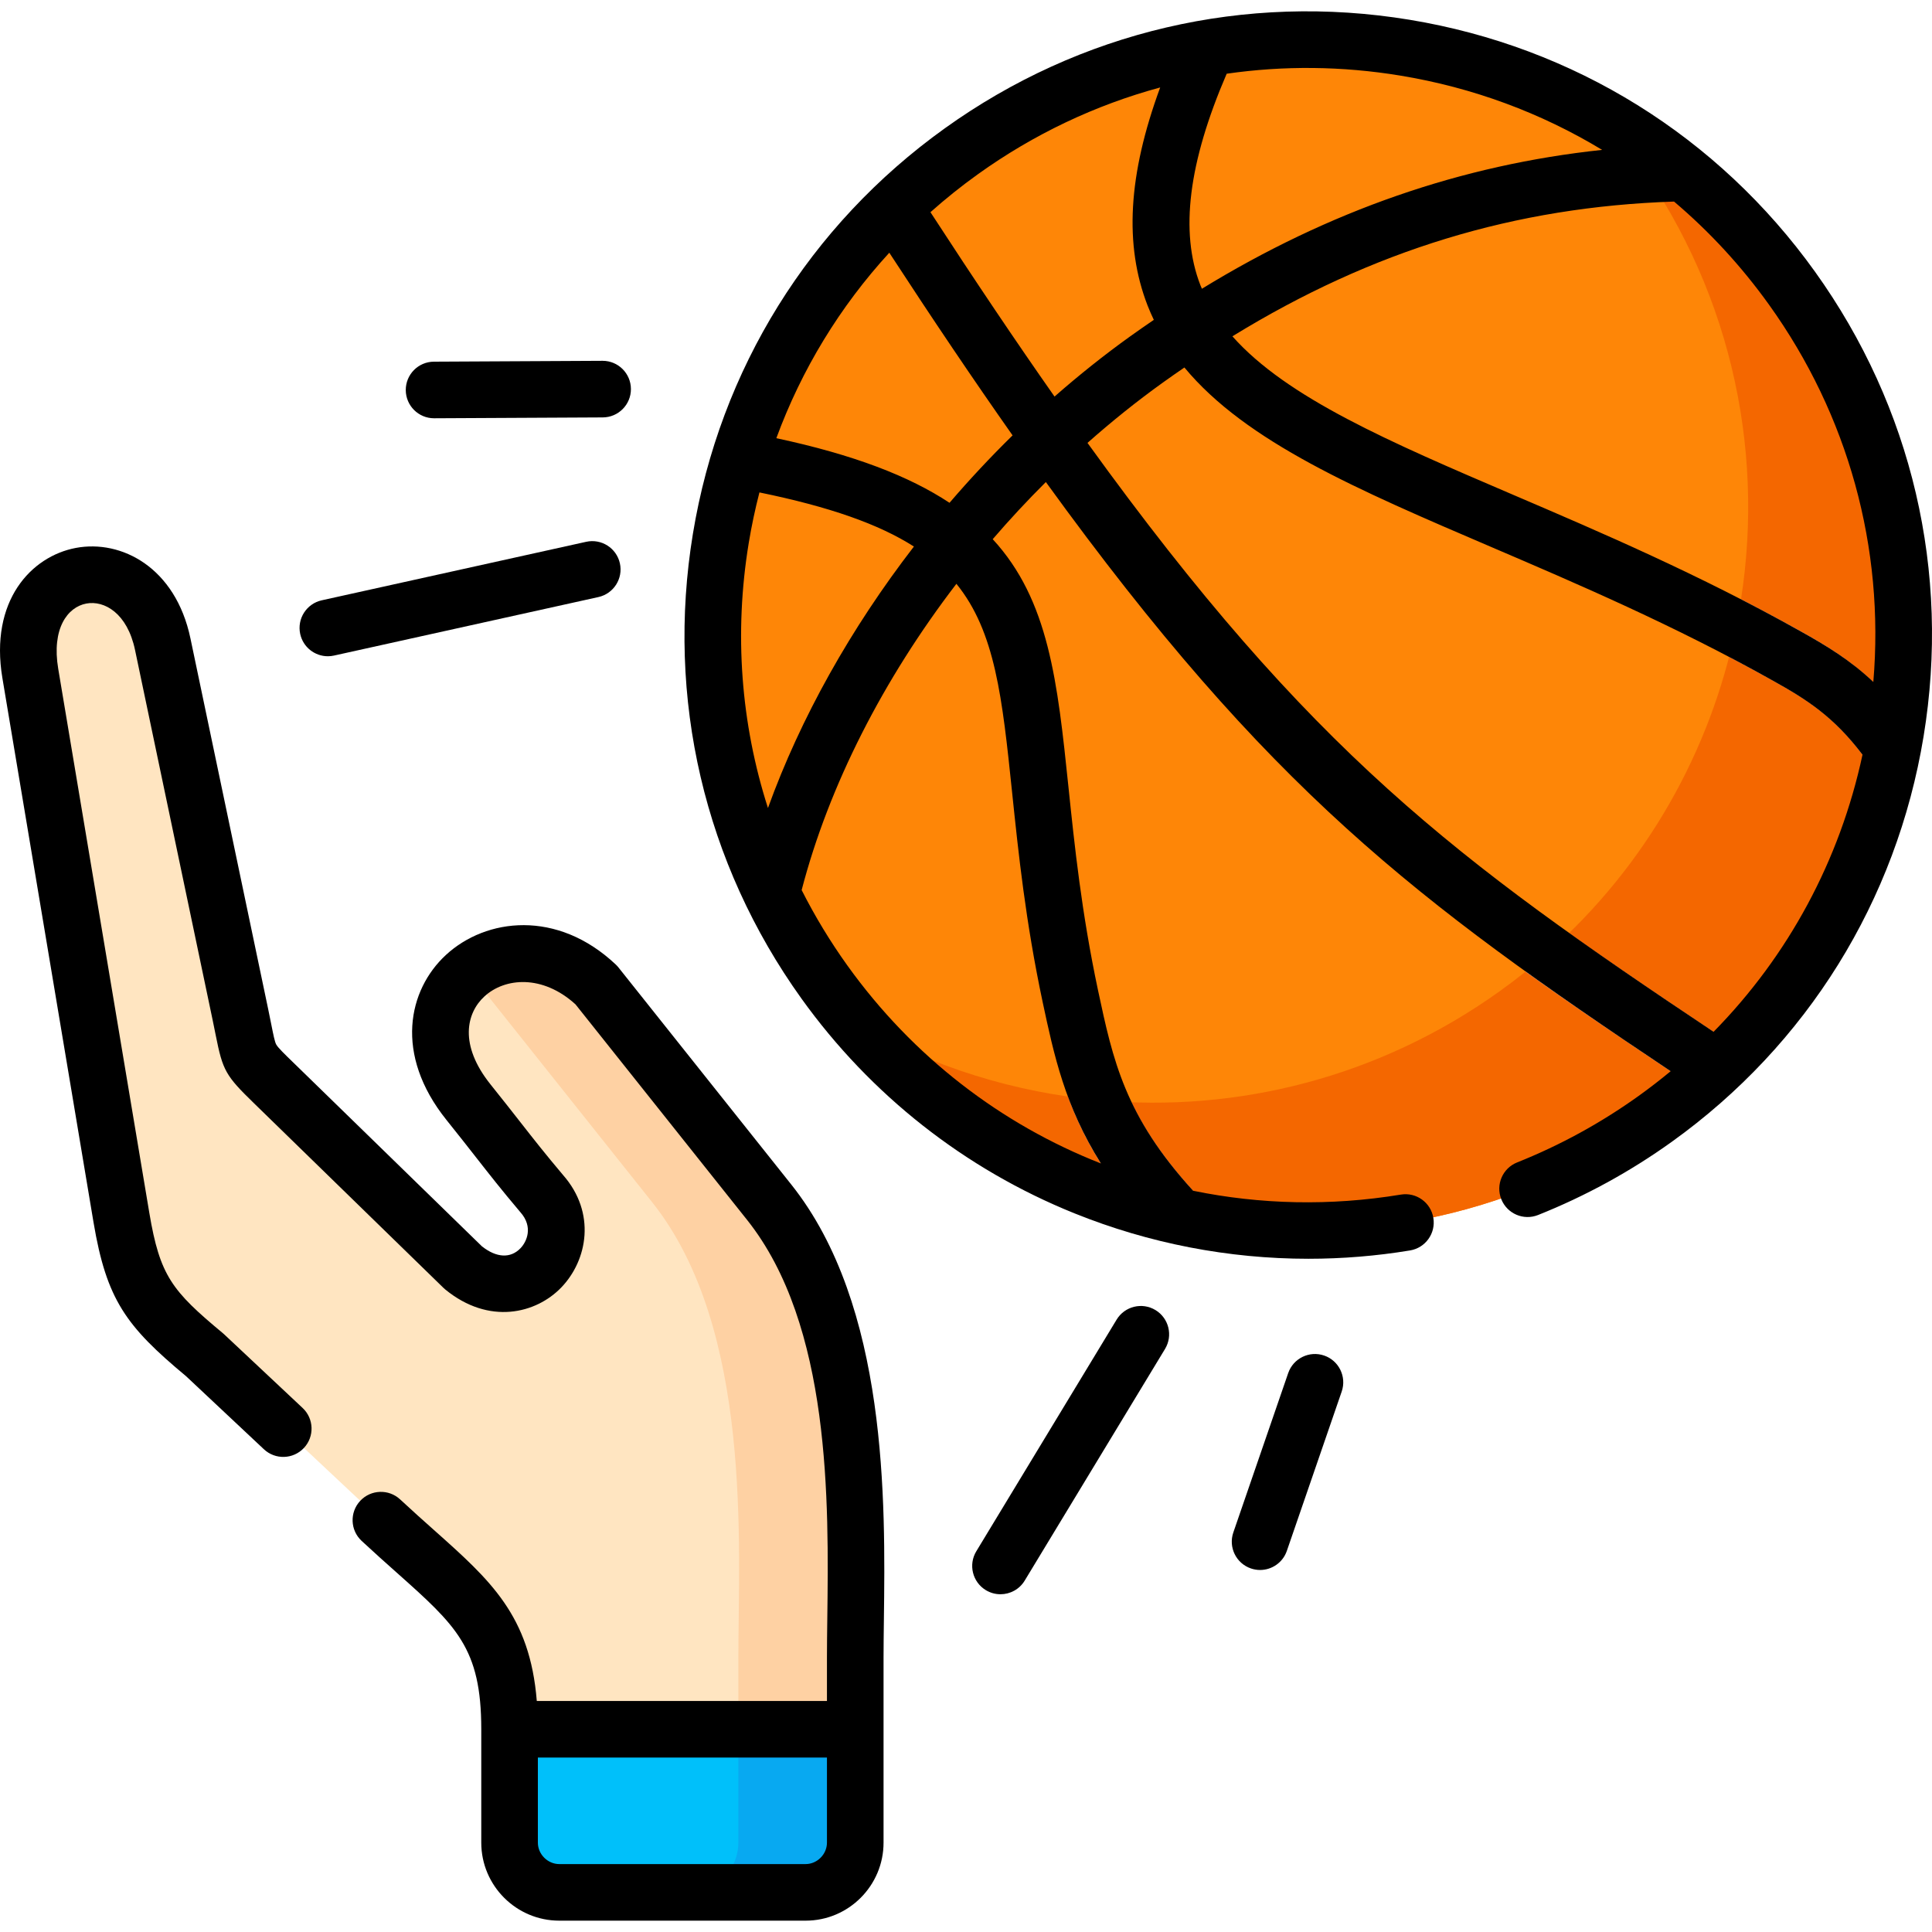 <svg id="Capa_1" enable-background="new 0 0 512 512" height="512" viewBox="0 0 512 512" width="512" xmlns="http://www.w3.org/2000/svg"><g><g><path clip-rule="evenodd" d="m8.031 178.459 24.149 144.245c3.146 18.679 7.483 24.235 22.08 36.366l46.683 43.792c21.797 20.295 34.098 26.162 34.098 55.413l45.804 15.759 45.804-15.759v-18.991c0-29.393 3.94-87.102-22.817-120.691l-45.804-57.539c-23.214-21.882-56.207 3.175-33.872 31.037 8.503 10.601 11.65 15.051 19.359 24.178 11.536 13.01-4.79 32.738-20.776 19.643l-49.744-48.469c-7.936-7.71-6.718-6.349-9.297-18.622l-20.578-98.128c-5.922-28.175-40.191-22.705-35.089 7.766z" fill="#ffe5c1" fill-rule="evenodd"/></g><g><path clip-rule="evenodd" d="m226.651 458.275h-91.609v30.045c0 7.228 5.952 13.18 13.18 13.18h65.277c7.228 0 13.152-5.952 13.152-13.18z" fill="#00c0fa" fill-rule="evenodd"/></g><g><path clip-rule="evenodd" d="m172.825 318.594c26.757 33.588 22.846 91.297 22.846 120.691v18.991h30.98v-18.991c0-29.393 3.94-87.102-22.817-120.691l-45.804-57.539c-11.791-11.111-26.105-10.119-34.41-2.806 1.162.822 2.296 1.757 3.401 2.806z" fill="#fed1a3" fill-rule="evenodd"/></g><g><path clip-rule="evenodd" d="m195.671 458.275v10.686 19.359c0 7.228-5.896 13.124-13.123 13.18h.028 30.924c7.228 0 13.152-5.952 13.152-13.18v-30.045z" fill="#08a9f1" fill-rule="evenodd"/></g><g><path clip-rule="evenodd" d="m254.74 40.11c70.804-50.793 169.386-34.552 220.151 36.253 50.793 70.804 34.552 169.386-36.252 220.151s-169.358 34.552-220.151-36.253c-50.765-70.805-34.552-169.387 36.252-220.151z" fill="#fe8607" fill-rule="evenodd"/></g><g><path clip-rule="evenodd" d="m436.314 46.232c24.688 36.564 32.029 80.016 23.668 120.322-6.718 32.398-23.582 62.783-49.773 85.94-4.025 3.571-8.277 6.973-12.755 10.176-32.001 22.931-69.642 32.199-106.008 28.911-22.392-2.012-44.274-8.787-64.058-20.04 52.749 61.111 144.386 72.93 211.251 24.971 34.127-24.49 55.583-60.062 62.953-98.27 7.936-41.071-.397-85.203-26.7-121.881-8.362-11.678-18.055-21.882-28.685-30.527-6.774-5.499-13.917-10.374-21.372-14.626 3.09 3.6 6.066 7.37 8.9 11.309.879 1.221 1.729 2.468 2.579 3.715z" fill="#f46700" fill-rule="evenodd"/></g><g><path d="m461.399 158.844c5.215 2.693 10.459 5.499 15.759 8.447 5.102 2.863 9.977 5.697 15.079 9.807 3.656 2.948 7.285 6.434 10.969 10.913-.425 3.43-.964 6.831-1.616 10.232-.482 2.438-.992 4.875-1.587 7.313-1.786-.397-3.401-1.417-4.535-3.005-4.393-6.236-8.503-10.487-12.613-13.804-4.11-3.316-8.447-5.811-13.01-8.39-3.883-2.154-7.766-4.252-11.621-6.292.652-2.494 1.247-4.989 1.757-7.511.54-2.579 1.021-5.13 1.418-7.71z" fill="#eee1dc"/></g><g><path d="m299.836 292.12c3.713 7.738 9.127 15.788 17.772 25 1.729 1.842 2.353 4.308 1.899 6.576-6.859-1.19-13.634-2.834-20.295-4.932-6.576-8.192-10.998-15.788-14.257-23.299-.709-1.644-1.332-3.26-1.927-4.847 2.778.397 5.584.709 8.418.964 2.778.255 5.584.425 8.39.538z" fill="#eee1dc"/></g><g><path d="m415.793 247.307c13.293 9.439 27.551 18.991 43.339 29.507.453.283.85.595 1.19.964-3.486 3.628-7.171 7.086-11.083 10.431-16.383-10.913-31.15-20.833-44.954-30.725 2.041-1.616 3.997-3.288 5.924-4.989 1.899-1.701 3.77-3.43 5.584-5.188z" fill="#eee1dc"/></g><g><path d="m163.897 256.384c-.223-.279-.464-.541-.724-.786-15.505-14.615-34.371-12.337-44.997-2.53-9.987 9.219-13.822 26.311.131 43.717 3.166 3.945 5.619 7.078 7.784 9.842 3.644 4.655 6.792 8.675 11.697 14.482.039.046.078.091.118.136 3.489 3.935 1.665 7.849.037 9.542-2.641 2.748-6.358 2.566-10.222-.492l-49.5-48.231-.417-.405c-2.474-2.403-4.11-3.991-4.588-4.83-.401-.704-.768-2.554-1.325-5.353-.238-1.201-.514-2.583-.852-4.195l-20.578-98.132c-3.941-18.738-18.258-26.228-30.379-23.941-11.775 2.223-22.884 13.964-19.448 34.488l24.152 144.252c3.454 20.508 8.615 27.515 24.507 40.743l20.641 19.374c3.02 2.836 7.767 2.684 10.601-.335 2.834-3.02 2.684-7.766-.336-10.6l-20.805-19.529c-.11-.103-.223-.203-.339-.3-13.513-11.23-16.676-15.209-19.477-31.837l-24.15-144.244c-1.779-10.626 2.453-16.332 7.436-17.273 4.783-.905 10.873 2.556 12.918 12.284l20.579 98.131c.326 1.552.59 2.881.819 4.036 1.854 9.331 2.615 10.678 10.177 18.02l50.15 48.864c.154.15.315.294.481.431 11.629 9.524 24.101 6.403 30.767-.531 6.932-7.209 9.296-19.752.438-29.816-4.694-5.559-7.609-9.281-11.294-13.988-2.19-2.797-4.672-5.967-7.891-9.979-8.439-10.528-6.39-18.945-1.659-23.311 5.438-5.02 15.43-5.871 24.166 2.079l45.453 57.097c22.272 27.957 21.671 74.774 21.274 105.753-.047 3.697-.091 7.139-.091 10.264v11.492h-76.896c-1.824-22.66-12.236-31.932-27.271-45.321-2.833-2.523-5.762-5.132-8.931-8.082-3.03-2.823-7.777-2.652-10.599.378-2.822 3.032-2.653 7.777.379 10.599 3.29 3.063 6.417 5.848 9.176 8.305 15.937 14.191 22.533 20.065 22.533 41.619v30.045c0 11.403 9.277 20.68 20.679 20.68h65.279c11.387 0 20.651-9.277 20.651-20.68v-49.036c0-3.066.044-6.444.09-10.072.398-31.098 1.066-83.148-24.538-115.29zm49.603 237.617h-65.278c-3.079 0-5.68-2.601-5.68-5.681v-22.545h76.61v22.545c0 3.079-2.589 5.681-5.652 5.681z"/><path d="m86.879 173.914c.536 0 1.082-.058 1.627-.179l70.067-15.505c4.045-.895 6.597-4.899 5.703-8.943-.895-4.043-4.9-6.598-8.943-5.702l-70.068 15.505c-4.045.895-6.597 4.899-5.703 8.942.775 3.499 3.875 5.882 7.317 5.882z"/><path d="m115.03 110.846h.039l44.67-.227c4.142-.021 7.482-3.396 7.461-7.538-.021-4.129-3.375-7.462-7.498-7.462-.013 0-.026 0-.039 0l-44.67.227c-4.142.021-7.482 3.396-7.461 7.538.022 4.129 3.375 7.462 7.498 7.462z"/><path d="m306.216 347.184c-3.542-2.145-8.154-1.014-10.3 2.529l-37.188 61.394c-2.145 3.543-1.014 8.154 2.529 10.3 1.215.736 2.554 1.086 3.879 1.086 2.536 0 5.011-1.287 6.421-3.615l37.188-61.394c2.146-3.542 1.014-8.153-2.529-10.3z"/><path d="m350.917 359.235c-3.917-1.348-8.184.734-9.532 4.65l-14.541 42.233c-1.348 3.916.733 8.185 4.65 9.533.809.278 1.632.411 2.441.411 3.113 0 6.021-1.953 7.091-5.06l14.541-42.233c1.347-3.918-.734-8.186-4.65-9.534z"/><path d="m480.986 71.992c-25.721-35.873-63.876-59.581-107.436-66.755-43.564-7.176-87.31 3.046-123.179 28.778-35.87 25.718-59.573 63.873-66.744 107.438-7.17 43.559 3.047 87.304 28.768 123.179 18.31 25.527 43.318 45.204 72.321 56.903 19.814 7.992 40.872 12.051 62.033 12.051 8.987 0 17.994-.732 26.927-2.207 4.087-.674 6.853-4.534 6.179-8.621-.675-4.086-4.533-6.857-8.62-6.178-18.679 3.083-37.279 2.623-55.034-1.014-18.095-19.809-21.253-34.569-25.212-53.12-4.367-20.572-6.214-38.302-7.844-53.944-2.896-27.798-5.158-49.445-20.065-65.614 4.492-5.22 9.195-10.276 14.083-15.141 58.943 81.442 98.128 111.065 165.581 156.132-2.736 2.266-5.558 4.45-8.473 6.54-9.992 7.165-20.833 13.098-32.221 17.638-3.848 1.533-5.724 5.896-4.19 9.743 1.533 3.848 5.9 5.723 9.742 4.19 12.517-4.988 24.429-11.509 35.408-19.381 35.873-25.72 59.581-63.875 66.755-107.437 7.174-43.564-3.047-87.31-28.779-123.18zm-155.901-52.455c15.078-2.172 30.564-2.047 46.028.5 19.228 3.167 37.292 9.886 53.472 19.684-37.265 3.96-72.273 16.107-106.067 36.801-.136-.326-.285-.646-.413-.975-5.46-14.085-3.168-32.443 6.98-56.01zm-121.568 194.594c-7.195-22.405-9.023-46.353-5.091-70.242.746-4.532 1.698-8.996 2.832-13.39 18.618 3.816 31.659 8.413 40.938 14.341-16.69 21.635-30.023 45.353-38.679 69.291zm64.709-4.075c1.668 16.011 3.558 34.159 8.091 55.513 3 14.054 5.885 27.551 15.438 42.761-26.41-10.356-49.816-28.239-67.173-52.438-4.597-6.412-8.641-13.104-12.135-20.013 7.23-27.762 21.669-55.924 41.011-81.162 10.327 12.729 12.152 30.232 14.768 55.339zm-16.595-76.807c-10.677-7.066-25.389-12.743-45.893-17.122 6.7-18.221 16.84-34.86 29.938-49.151 11.657 17.886 22.472 33.915 32.669 48.406-5.826 5.707-11.404 11.682-16.714 17.867zm-5.051-77.016c3.973-3.535 8.149-6.888 12.532-10.03 14.86-10.661 31.209-18.383 48.349-23.025-8.522 23.164-9.553 41.764-3.34 57.79.503 1.297 1.066 2.557 1.655 3.8-2.108 1.438-4.213 2.899-6.313 4.405-6.887 4.938-13.562 10.272-20.002 15.921-10.243-14.596-21.125-30.771-32.881-48.861zm207.539 217.205c-68.119-45.421-106.82-74.179-165.923-156.065 6.424-5.695 13.103-11.06 20.008-16.011 1.893-1.358 3.785-2.674 5.678-3.972 16.353 19.735 45.82 32.37 81.249 47.542 22.772 9.752 48.583 20.806 74.714 35.455 8.928 4.986 16.005 9.433 23.739 19.619-6.008 28.011-19.655 53.278-39.465 73.432zm42.333-92.722c-6.195-5.835-12.394-9.573-19.283-13.42-26.816-15.032-53.016-26.253-76.132-36.152-32.73-14.017-59.97-25.695-74.437-42.019 37.214-22.853 74.942-34.309 117.04-35.706 9.368 7.934 17.82 17.079 25.159 27.314 21.029 29.317 30.656 64.418 27.653 99.983z"/></g></g></svg>